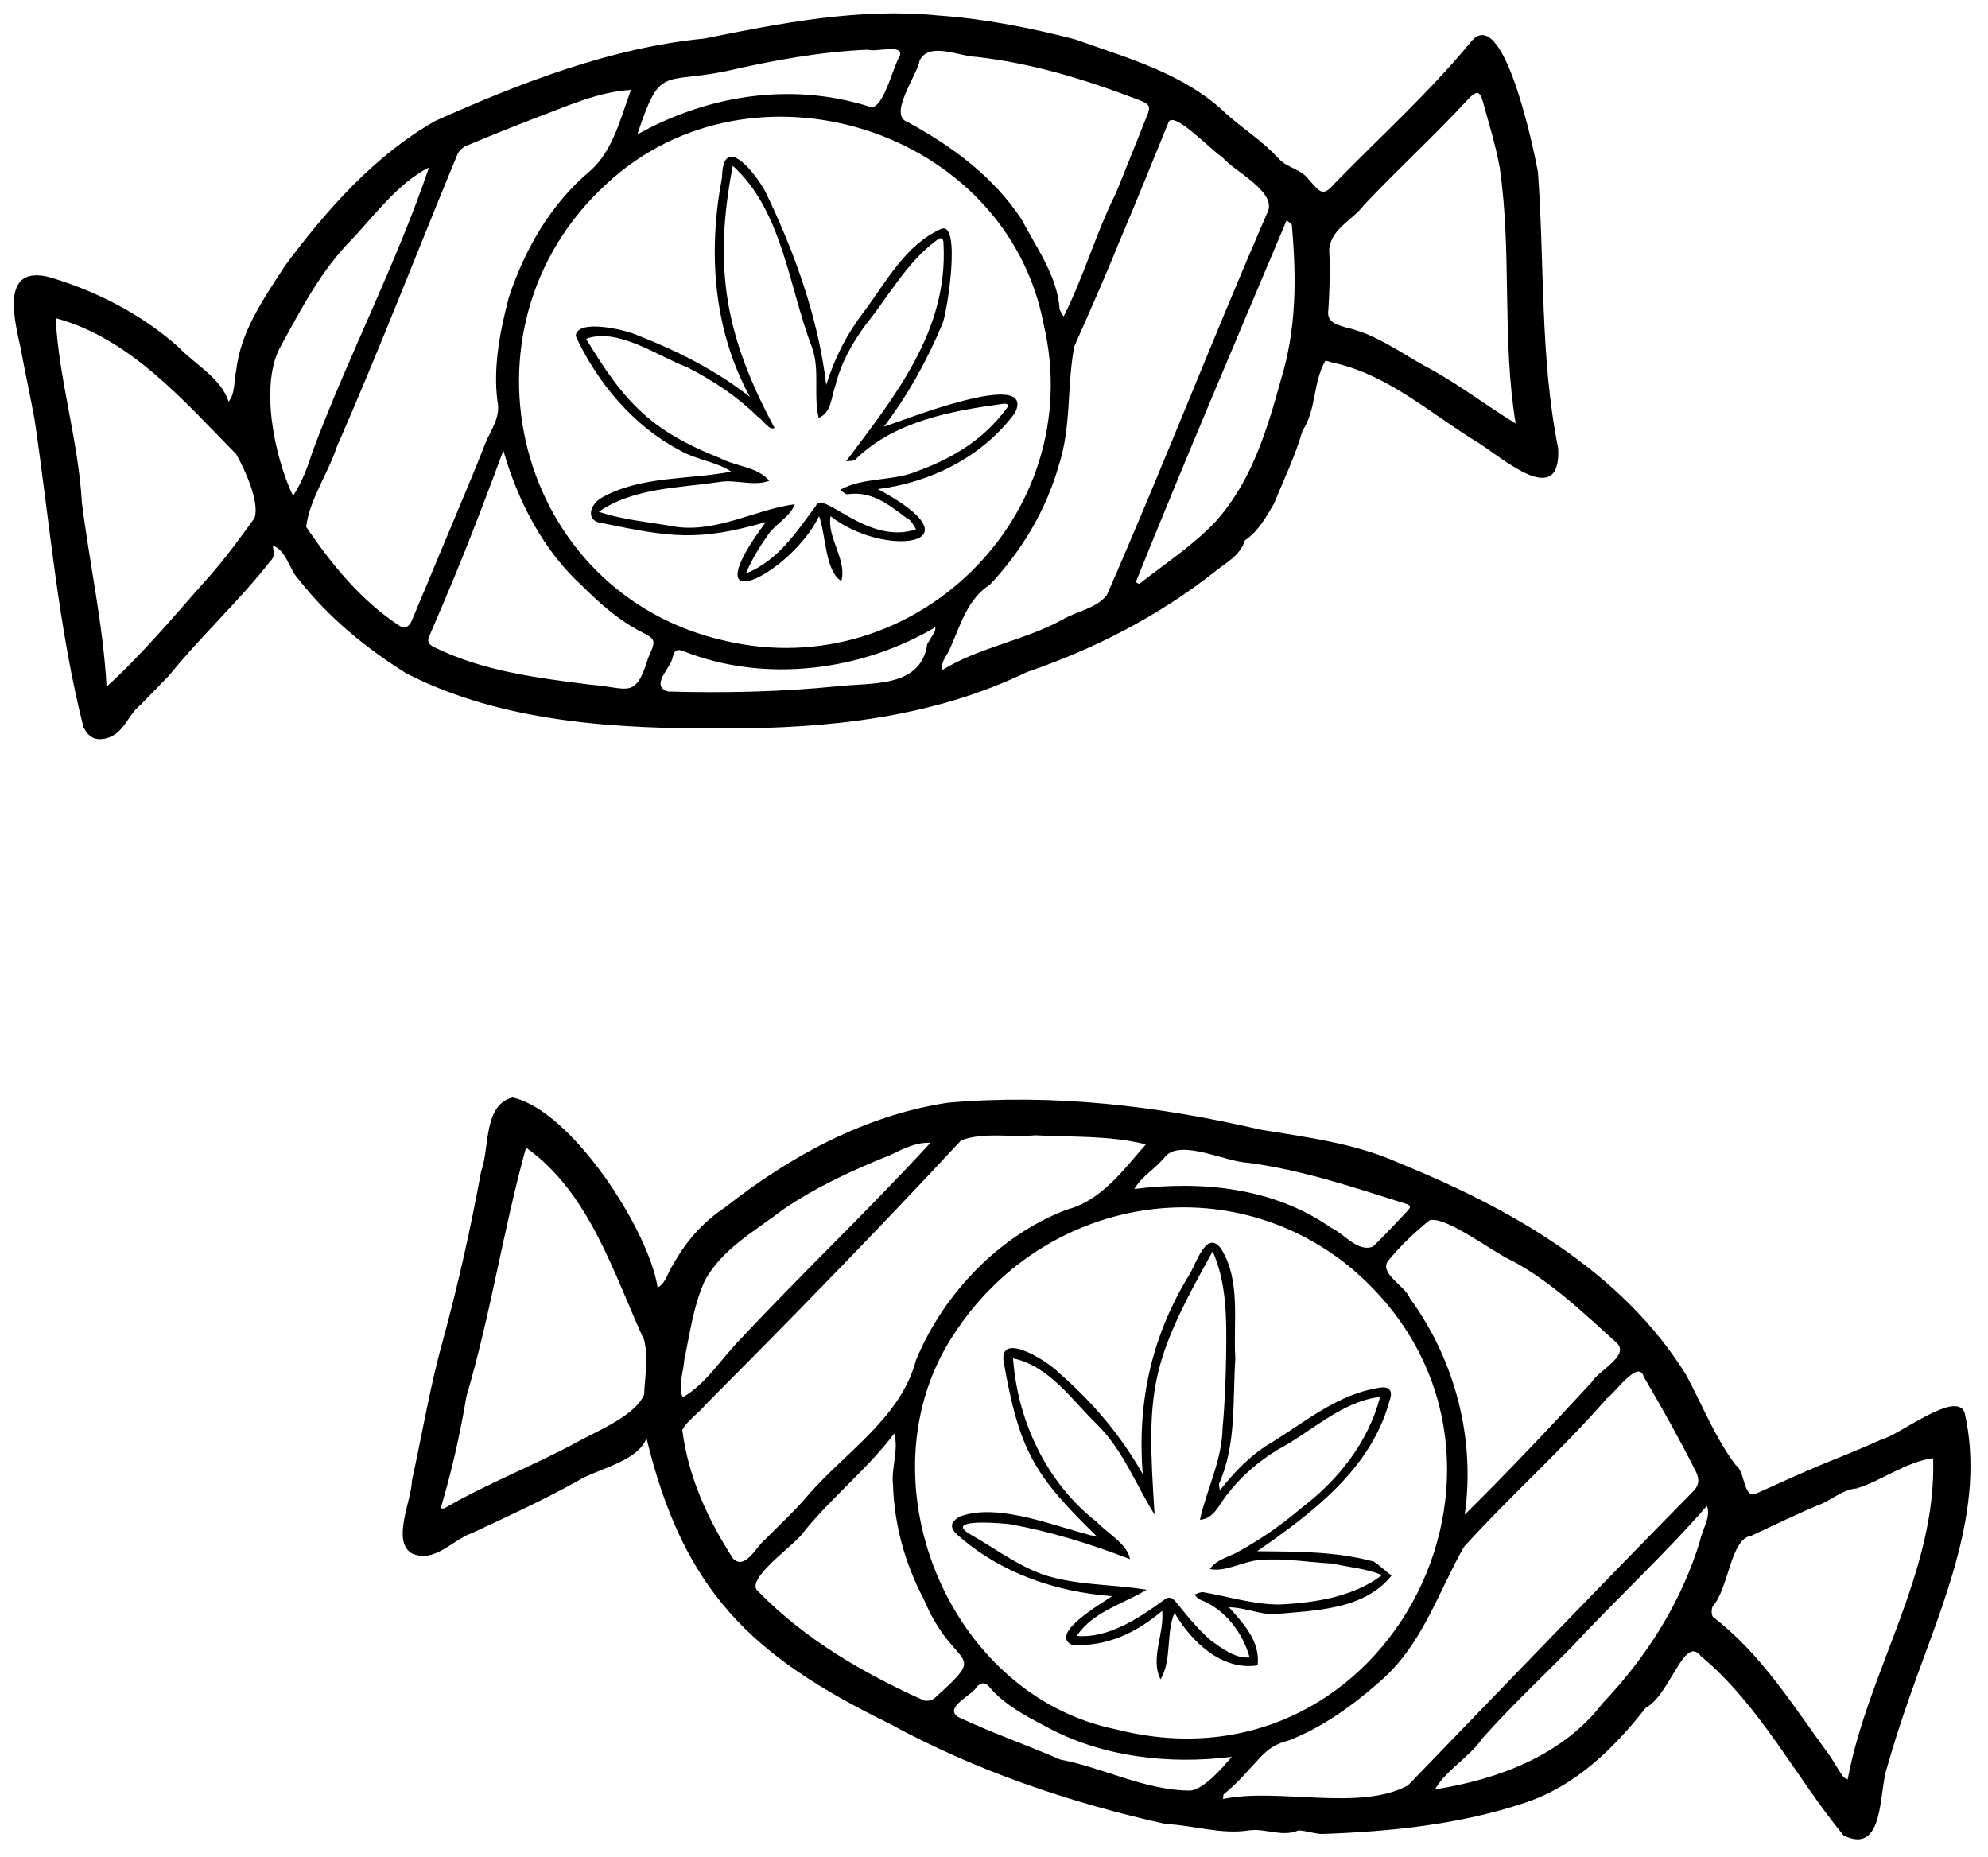 <svg xmlns="http://www.w3.org/2000/svg" version="1.2" viewBox="0 0 500 467" fill="currentColor">
  <path d="M111.5 336.7c3.8-14 6.9-27.9 9.5-42.1 2.2-5.9.5-16.7 7.9-18.6 14.8 3.2 34.3 33.3 36.5 47.8 2.1-1.1 2.6-4 3.9-5.8 3.2-5.8 7.5-10.7 13.1-14.4 16.4-12.9 35.3-23.2 56.1-26.3 26.5-2.3 52.8.8 78.6 6.8 11.6 1.9 23.7 3.4 34.6 8.3 27.9 11.3 56.2 27.2 72.4 53.4 4.1 7.6 7.2 15.7 12.5 22.7 2.3 1.4 1.9 8.7 5.1 7.1 5.3-2.4 10.6-4.8 16-7.1 5.1-2.1 10.3-4.1 15.3-6.4 4.6-1.1 18.9-12.6 21.1-6.9 5.6 24.2-5.8 48.6-13.7 71.2-2.1 6-4.1 12-5.8 18.1-2.1 6.1-.6 22.1-10.9 17.1-12.1-14.7-21-32.7-35.9-45.1-4.2-5.6-7.7 9.7-13.9 13-8 10.2-17.6 19.6-30.2 23.8-16.3 5.5-33.9 7.3-51.1 7.9-1.9 0-4-.8-6-.9-4.2 1.8-8.3-.6-12.5 0-7 1.1-13.9-1.3-20.9-1.6-23.9-5.3-47.9-13.4-69.6-25.3-34.8-17-51.7-33.4-61-71.7-2.3 6-12.4 7.6-17.6 10.9-8.5 4.7-17.4 8.8-26.2 12.9-5 1.7-9.6 7.8-15.3 5.1-5-3.1 0-13.3.1-18.2 2.6-11.9 4.6-24 7.9-35.7m128.5-1.3c-24 36-1.8 90.9 40.7 99.5 69.5 17.7 113.1-70.7 58.9-116.2-31.7-25.9-77.5-17.2-99.6 16.7m-62.5 17.8c-1.8 2.2-4.6 4-5.9 6.4 1.5 11.8 6.4 22.5 12.8 32.4 3.1 2.9 5.8-3.1 8-4.8 3.7-3.8 7.7-7.4 11.1-11.5 9.5-10.8 23.1-19.3 26.9-33.7 6.9-16.7 21-31.4 37.9-37.8 8.8-2.3 14.2-10 19.9-16.4-9-2.3-18.5-1.8-27.8-2.3-6.1.6-13-.9-18.7 1.3-21 22.6-42.3 44.4-64.2 66.4m169.3 69.9c-6.7 5.9-14.4 11.4-22.7 14.6-2.9.7-5 2-7 4.1-3 3.2-5.8 6.6-9.3 9.4-.2.2-.1.8-.2 1.2 13.9-2.9 34.3 3.2 46.5-3.4 23.8-24.6 47.5-49.3 71.5-73.7 1.8-1.7 1.9-3.3.9-5.3-4.1-8.1-8.5-16-13.1-23.8-1.3-4.5-7.3 4.2-9.2 5.4-11.4 13.1-24.4 24.6-36 37.4-6.7 11.8-10.5 24.8-21.4 34.1m-235-43.8c11-6.4 22.9-10.9 34-17 5-2.7 14-6.4 16.2-11.6.2-4.4 1.1-9.5 0-13.7-7.8-17.1-13.8-37.1-29.7-48.4-5.7 20.5-8.9 42-15 62.6-1.5 9.1-3.6 18.4-6.2 27.2-.8 1.3.1.9.7.9m348.6 62.5c1 1.6 2 3.3 3.1 4.9.2.4.8.5 1.2.8 5.1-27.3 22.4-52.2 21.5-80.8-6.8.9-12.8 5.6-19.2 7.6-3.8.3-6.4 3.1-9.9 4.3-5.5 2.3-11.2 5.1-16.6 7.6-5.3.7-5.7 13.3-9.7 17.7-.4.7-.4 2.1 0 2.7 12.4 9.5 20.3 22.6 29.6 35.2m-60-94.3c1.6-2.8 9.8-6.7 6.1-9.9-8.2-7.4-16.2-15.1-25.9-20.4-4.8-2-17-11.6-21.1-10.3-3.8 3.1-7.3 6.4-10.4 10.2-2.3 3.2 4.5 6.4 5.5 9.4 11.4 15.6 16.5 35.3 13.8 54.4 10.9-10.8 21.6-22.1 32-33.4m-168.1 54.6c-4.7-8.9-7.4-18.7-7.7-28.7-.5-4.3 1.5-8.7.3-12.9-6.6 8.8-15.7 16-22.8 24.8-1.9 3.1-15.4 12.1-11.3 15 11.7 12 26.4 20.5 41.5 27.3.7.3 2.1 0 2.7-.5 14.2-12.8 5.2-6.3-2.7-25m162.8 12.3c-7.4 7.5-15.2 14.8-22.3 22.8-3.3 4.8-9.1 7.9-11.9 12.8 15.8-2.5 32.1-8.5 42.2-21.7 11.1-11.7 19.8-25.4 24.5-40.9.5-2.8 2.8-5.9 1.7-8.7-10.8 12.4-22.9 23.5-34.2 35.7M196.9 304.2c-7 5.4-15.4 9.9-19.7 18-2.8 6.2-3.7 13.2-5.1 19.8-.2 3-1.6 6.5-.4 9.4 5.7-3.2 9.8-9.8 14.5-14.6 15.6-16.7 32.3-32.5 47.8-49.4-3.4-.2-6.7 1.4-9.9 3-9.5 3.8-18.5 7.9-27.2 13.8m137.8 4.5c3.3 1.5 6.8 6.3 10.6 4.8 3-2.9 5.9-6 8.8-9.1.6-.8 1-1.2-.6-1.7-13-4.1-26-8.5-39.7-10.3-5.5-.2-16.5-5.9-20.6-1.7-2.3 3-6 5-7.9 8.3 16.9-2.1 34.9-.4 49.4 9.7m-68 133.8c11 2.1 21.4 7.8 32.8 7.8 3.6-.6 7.9-5.7 10.3-8.5-15.8 2-32.8.1-47.1-7.8-4.9-2.6-10.1-5.3-13.8-9.7-1-1.2-2.1-1.4-3.3 0-1.2 2.1-8.3 5.1-4.6 7.5 8.5 4 16.9 6.9 25.7 10.7m53.7-315.8c-2.1 3.5-3.9 6.9-7.3 9.2-1.2 3.9-4.8 5.6-7.6 7.9-14.1 11.1-30.2 19.4-47.2 25.2-23.8 11.5-50 14.2-76.1 14.2-26.9.1-55.6-1.4-79.9-13.8-10.1-6.3-19.7-14.1-27.1-23.6-2.5-2.5-3.1-7.4-6.6-8.6.2 1.5.7 2.7-.6 3.9-7.9 10.1-17.4 18.8-25.5 28.8-2.4 2.5-4.8 4.9-7.2 7.4-3.2 2.5-4.1 7.3-8.7 8.4-2.7.6-4.3-.3-5.6-2.8-6.4-25.3-8.5-51.7-12.3-77.4-1.1-6-2.4-11.9-3.5-17.9-1.5-7-5.2-20.8 6.9-18 12 3.5 23.5 9.4 32.8 17.7 4.2 4.4 10.6 7.7 12.6 13.7 1.7-2.1 1.3-5.2 1.9-7.8 1.1-9.9 7-18.2 12.3-26.4 10.4-14 22.6-27.8 37.8-36.4C131 20.8 153.6 12 177.1 9.7c19.4-3.9 39.1-7.8 58.9-5.8 11.5.8 23.2 3.1 34.4 6 13.4 4.8 27.6 8.6 38.1 18.8 4.3 3.8 9.2 6.9 13 11.1 2.3 2.5 5.8 2.7 7.7 5.4 3 3.3 3.5 4.4 6.7.7 11.4-11.7 23.5-22.6 33.9-35.2 8.3-10.7 16.1 27.6 17 32.5 1.7 23.2.5 46.6 5.1 69.6.7 15.3-13.8 2.6-19.7-1.2-11.8-7.1-22.5-17-36.1-20.2-1-.1-2.7-.9-2.8-.6-3.1 5.4-2.2 12.2-5.7 17.5-1.8 6.3-4.7 12.3-7.2 18.4M152.6 46.2c-40 36.5-23 103.3 30 115 47.4 11 91.1-31.7 79.9-79.6-9.4-49.3-73.4-69.3-109.9-35.4m-67.9 66.2c-2.2 6.7-6.9 13.3-7.7 20.1 6.4 9.4 13.6 18.3 23.2 24.7 1.5 1.1 2.7.5 3.4-1.2q5.5-13.1 11-26.3c2.5-6 5.1-12.1 7.5-18.3 1.4-3.4 3.9-6.5 3-10.6-1.1-8.6.7-17.8 2.9-26.1 4-12 10.5-23.4 20.4-31.7 5.8-5.1 7.7-13.4 10.3-20.4-8.4.5-16.3 4.2-24.1 7.1q-8.8 3.4-17.4 7c-.9.4-1.7 1.2-2.1 2-10.2 24.6-19.7 49.3-30.4 73.7m196.6-51.1c-3.5 8.7-7.3 17.2-11.1 25.8-1.9 9.8-.7 20.2-3.9 29.9-3.2 11.3-9.3 21.5-17.3 30-5.7 3.7-7.3 9.9-9.9 15.7-.7 2-2.6 3.6-2.1 5.8 9.2-5.7 20.5-7.4 30.1-12.6 3.6-2.2 8.8-2.9 11.3-6.3 13.9-31.7 26.4-64 40.2-95.8 3.2-5.4-8.2-10.6-11.3-14.4-2.2-1.1-12.6-12.3-13.5-8.4-4.2 10.2-8.1 20-12.5 30.3M20.6 126.4c1.9 15.3 5.4 30.9 6.2 46.3 9.4-8.5 18-19 26.6-28.6 3.8-4.4 7.2-9.1 10.6-13.8 1.4-4-2.5-12.4-4.6-16.1C46.2 100.8 32.8 85.1 14 80c.8 15.5 5.7 30.7 6.6 46.4m317.7-44.1c7.4 1.6 13.4 6 19.8 9.6 8.1 4.2 15.4 9.9 23.1 14.6-3.5-21.3-.9-43-4-64.3-1-5.6-2.7-11-4.2-16.5-.8-2.9-1.6-3-3.7-.8-8.5 9.2-17.7 17.6-26.2 26.6-2.9 3.9-8.5 6.1-8.8 11.4.3 4.9.1 9.9-.2 14.9-.5 3 1.6 3.7 4.2 4.5m-81.4-27.2c3.8 7.3 9 14.2 9.6 22.6.1.6.7 1.2 1 1.9 5-9.8 8.1-20.9 13.1-30.9 2.7-6.5 5.2-13 7.8-19.4 1.1-2.5.8-3.1-1.8-4.1-13.3-5.1-26.8-9.3-41.1-10.9-4.2-.1-11.8-3.9-14.2.9-.6 3.7-8.1 13.8-3 15.5 11.2 6.1 21.4 13.6 28.6 24.4m-110.2 92.5c-10.1-9.1-16.5-21.7-20.1-34.3-3.9 10.5-7.9 21.1-12.2 31.5q-3.1 7.5-6.4 15.1c-.7 1.4-.1 2.2 1.1 2.8 12.3 6.1 26.1 7.8 39.6 9.5 9.3.7 11.1 3.8 14.3-6.7 2.1-4.7 2.1-4.7-2.5-7-5.1-2.8-9.5-6.6-13.8-10.9m178.2-91.1c-.4-.4-.9-.8-1.3-1.1-12.7 30.1-25.7 60.6-37.9 90.9 0 .2.8.6.9.5 6.6-5.2 13.3-9.5 19.1-15.6 9-10 12.9-22.8 16.4-35.5 4-13 4-25.6 2.8-39.2M78.7 113.3c9-24 21-47 29.2-71.2-7.8 4-13.4 11.7-19.3 18-7.7 7.7-12.7 17.3-17.9 26.8-5.6 9.7-1.6 28.2 3 37.8 2.3-3.5 3.7-7.3 5-11.4M218.3 12.5c-12.1.5-23.9 2.7-35.7 5.4-16.1 3.3-16.5-1.6-22.3 15.9 17.6-9.8 38.4-13.2 58-7.1 3.6 2.2 6.2-9.9 8-12.6 1.1-3.2-6-.9-8-1.6M233.2 162l1.8-3c.2-.3.2-.8.3-1.3-18.6 11-42.7 14.2-63.3 6.1-1.2-.5-2.3-.7-2.8 1.4-.3 2.7-5.9 7.2-1.2 8.7 14.1.4 28.4.1 42.4-1.3 8.4-1 21.2.6 22.8-10.6"/>
  <path d="M269.7 413.7c-6.2-2.8 7.8-10.7 10-12.3-14.3-1.1-28.1-5.8-39-15.5-2-1.9-1.6-3.3.9-4.6 10-3.5 24.4 2.9 34.4 5.2-15.9-15.5-19.6-21.5-23.6-44.2-1-7.8 11.7.4 14.1 3.1 8.4 7.3 15.4 15.6 20.9 25.3-1.4-18.1 2.2-34.6 11.7-50.1 1.7-2.6 4.3-11.6 8-6.6 5.1 8.2 3 18.5 3.6 27.7-.7 10.4.3 21.4-4 31.2-.3.5.1 1.3.1 1.9 3.8-4.8 7.9-9.1 13.3-12.2 8.5-5.3 16.5-12 26.7-13.6 2.7-.5 3.6.8 2.7 3.2-4.6 17.2-19.5 28.3-33.3 37.9 9.8.1 19.7 0 29.3 2.6 1.6 1 2.9 2.4 4.5 3.5-6.8 8.6-19.1 8.8-29.2 9.7-3.9.2-7.8-1.7-11.7-1.7 3.7 4.2 7.9 8.5 7.2 14.6-9 1.4-16.6-5.9-20.9-13.2-2.2 5.2-.6 11.8-3.5 16.7-2.7-5.1 1-11.6.4-17.2-6.4 5.4-13.7 9-22.6 8.6m65.4-20.5c-5.9-.3-12-1.4-18-.9-4.3.2-8.7 3.1-12.8 2.3 1.7-2.6 5.2-3.1 7.7-4.7 5.4-3 10.4-6.5 15.1-10.5 9.4-7.1 17-16.6 20-28.1-9.7 1.1-17.4 8.9-25.8 13.3-4.9 3-9.2 6.7-12.7 11.3-2 2.4-3.2 6-6.8 6.3 1.7-7.8 5.6-15 5.7-23.3.6-6.3.8-12.6.9-19 .1-8.5.1-17.3-3.4-25.2-15.9 28.4-16.7 34.7-14.6 66.2-4.7-7.5-8-16.3-14.5-22.7-6.3-6.1-12-14.7-21.1-16.6 1.1 15.7 8.4 31.3 21 41.1 2.6 2.8 7.8 5.6 8.4 9.4-9.8-3.8-19.8-6.9-30.2-8.8-2.7-.3-17.8-1.6-9.2 3 6.4 3.7 12.8 8.6 20 10.4 7.7 2 16 1.8 23.6 3.1-6 3.6-13.5 5.5-17.6 11.6 7.9.7 15.7-4.5 21.9-9 1.1-.9 1.9-.9 3.1.5 2.7 3.4 5.5 6.8 8.8 9.7 2.7 1.9 6.2 4.6 9.7 4.2-1.8-6.2-6-12-12.4-14.5-.6-.2-1-.8-1.5-1.3.7-.2 1.5-.7 2.2-.6 6.3 1.1 12.7 3.1 19.1 3.1 8.9-.4 18.7-1.9 25.9-7.4-3.8-1.6-8-1.9-12.5-2.9M237 81.5c-3.9 9.3-8.7 17.9-14.7 25.8 3.7-1.1 38.5-15.1 33-3.5-8.1 11-21.1 17.5-34.5 19.2 26.8 14.3 1.4 17.4-11.9 6.8-1 5.4 4.2 11 2.7 16.3-4.1-2.4-3.9-11.8-5.6-16.3-6.8 14.3-32.9 27.7-13.4 1.5-17.1 4.9-23.9 3.8-40.9.3-4.5-.4-3.5-4.5-.6-6.3 9.8-5.7 22.1-4.6 32.8-6.7-3.9-2.6-9-3-13-5.4-11.6-6.1-20.7-17-26.1-28.7.3-4.4 12.2-1.6 15-.4 10.3 4 20.1 8.9 28.8 15.7-9.2-16.9-10.6-36.4-7-55.2.2-11.5 8.5-.9 10.9 3.6 7.4 15.3 13.3 31.8 15.3 48.6 2.1-6.7 5.1-12.7 9.4-18.3 5.7-7.6 10.4-16.8 19.4-20.9 5.3-2.4 1.6 21.3.4 23.9m-9.1 48.7c-4.4-3.3-8.6-6.8-14.8-5.9-.5 0-1.2-.7-1.8-1.1 5.7-3.3 13.5-2.1 19.6-4.8 8.8-3.2 16.5-7.9 22.2-15.6.9-1.1.3-1.2-.5-1.3-13.1 1.8-27.5 4.3-37.4 14-.4.5-1.6.4-2.4.5 12.2-16.3 25.7-32.8 24.5-54.7 0-1-.3-2-1.7-.9-7.5 5.5-12.1 14.1-17.9 21.3-3.4 4.6-6.2 9.6-7.6 15.3-1.1 2.9-.9 6.7-4.2 8.1-1.4-5.8.4-12-1.7-17.8-5.8-15.1-7.4-34.3-19.9-45.6-5 25.8-1.8 43 10.5 65.9-1.3.8-3-2.1-4.2-2.8-5.2-5.1-11.2-9.1-17.7-12.4-7.6-2.9-17.5-10.1-25.5-7.2 4.4 7.2 8.8 14.1 15.4 19.7 5.4 4.6 11.7 7.7 18.3 10.3 3.9 2.1 9.5 2.2 12.4 5.7-4 1.5-8.4-.4-12.5.3-10.2 1.5-21.8 1.5-30.4 7.5 6.2 2.1 13 2.6 19.5 3.8 10.4 1.4 20-4.4 29.8-5.7-1.3 3.4-5.1 5-7 8.1-2 2.8-3.9 6-5.3 9.3 8-3.1 12.7-10.4 17.6-17 1.6-4.2 13.1 10.1 25.2 5.9-.8-1.1-1-2.2-2.5-2.9"/>
</svg>
